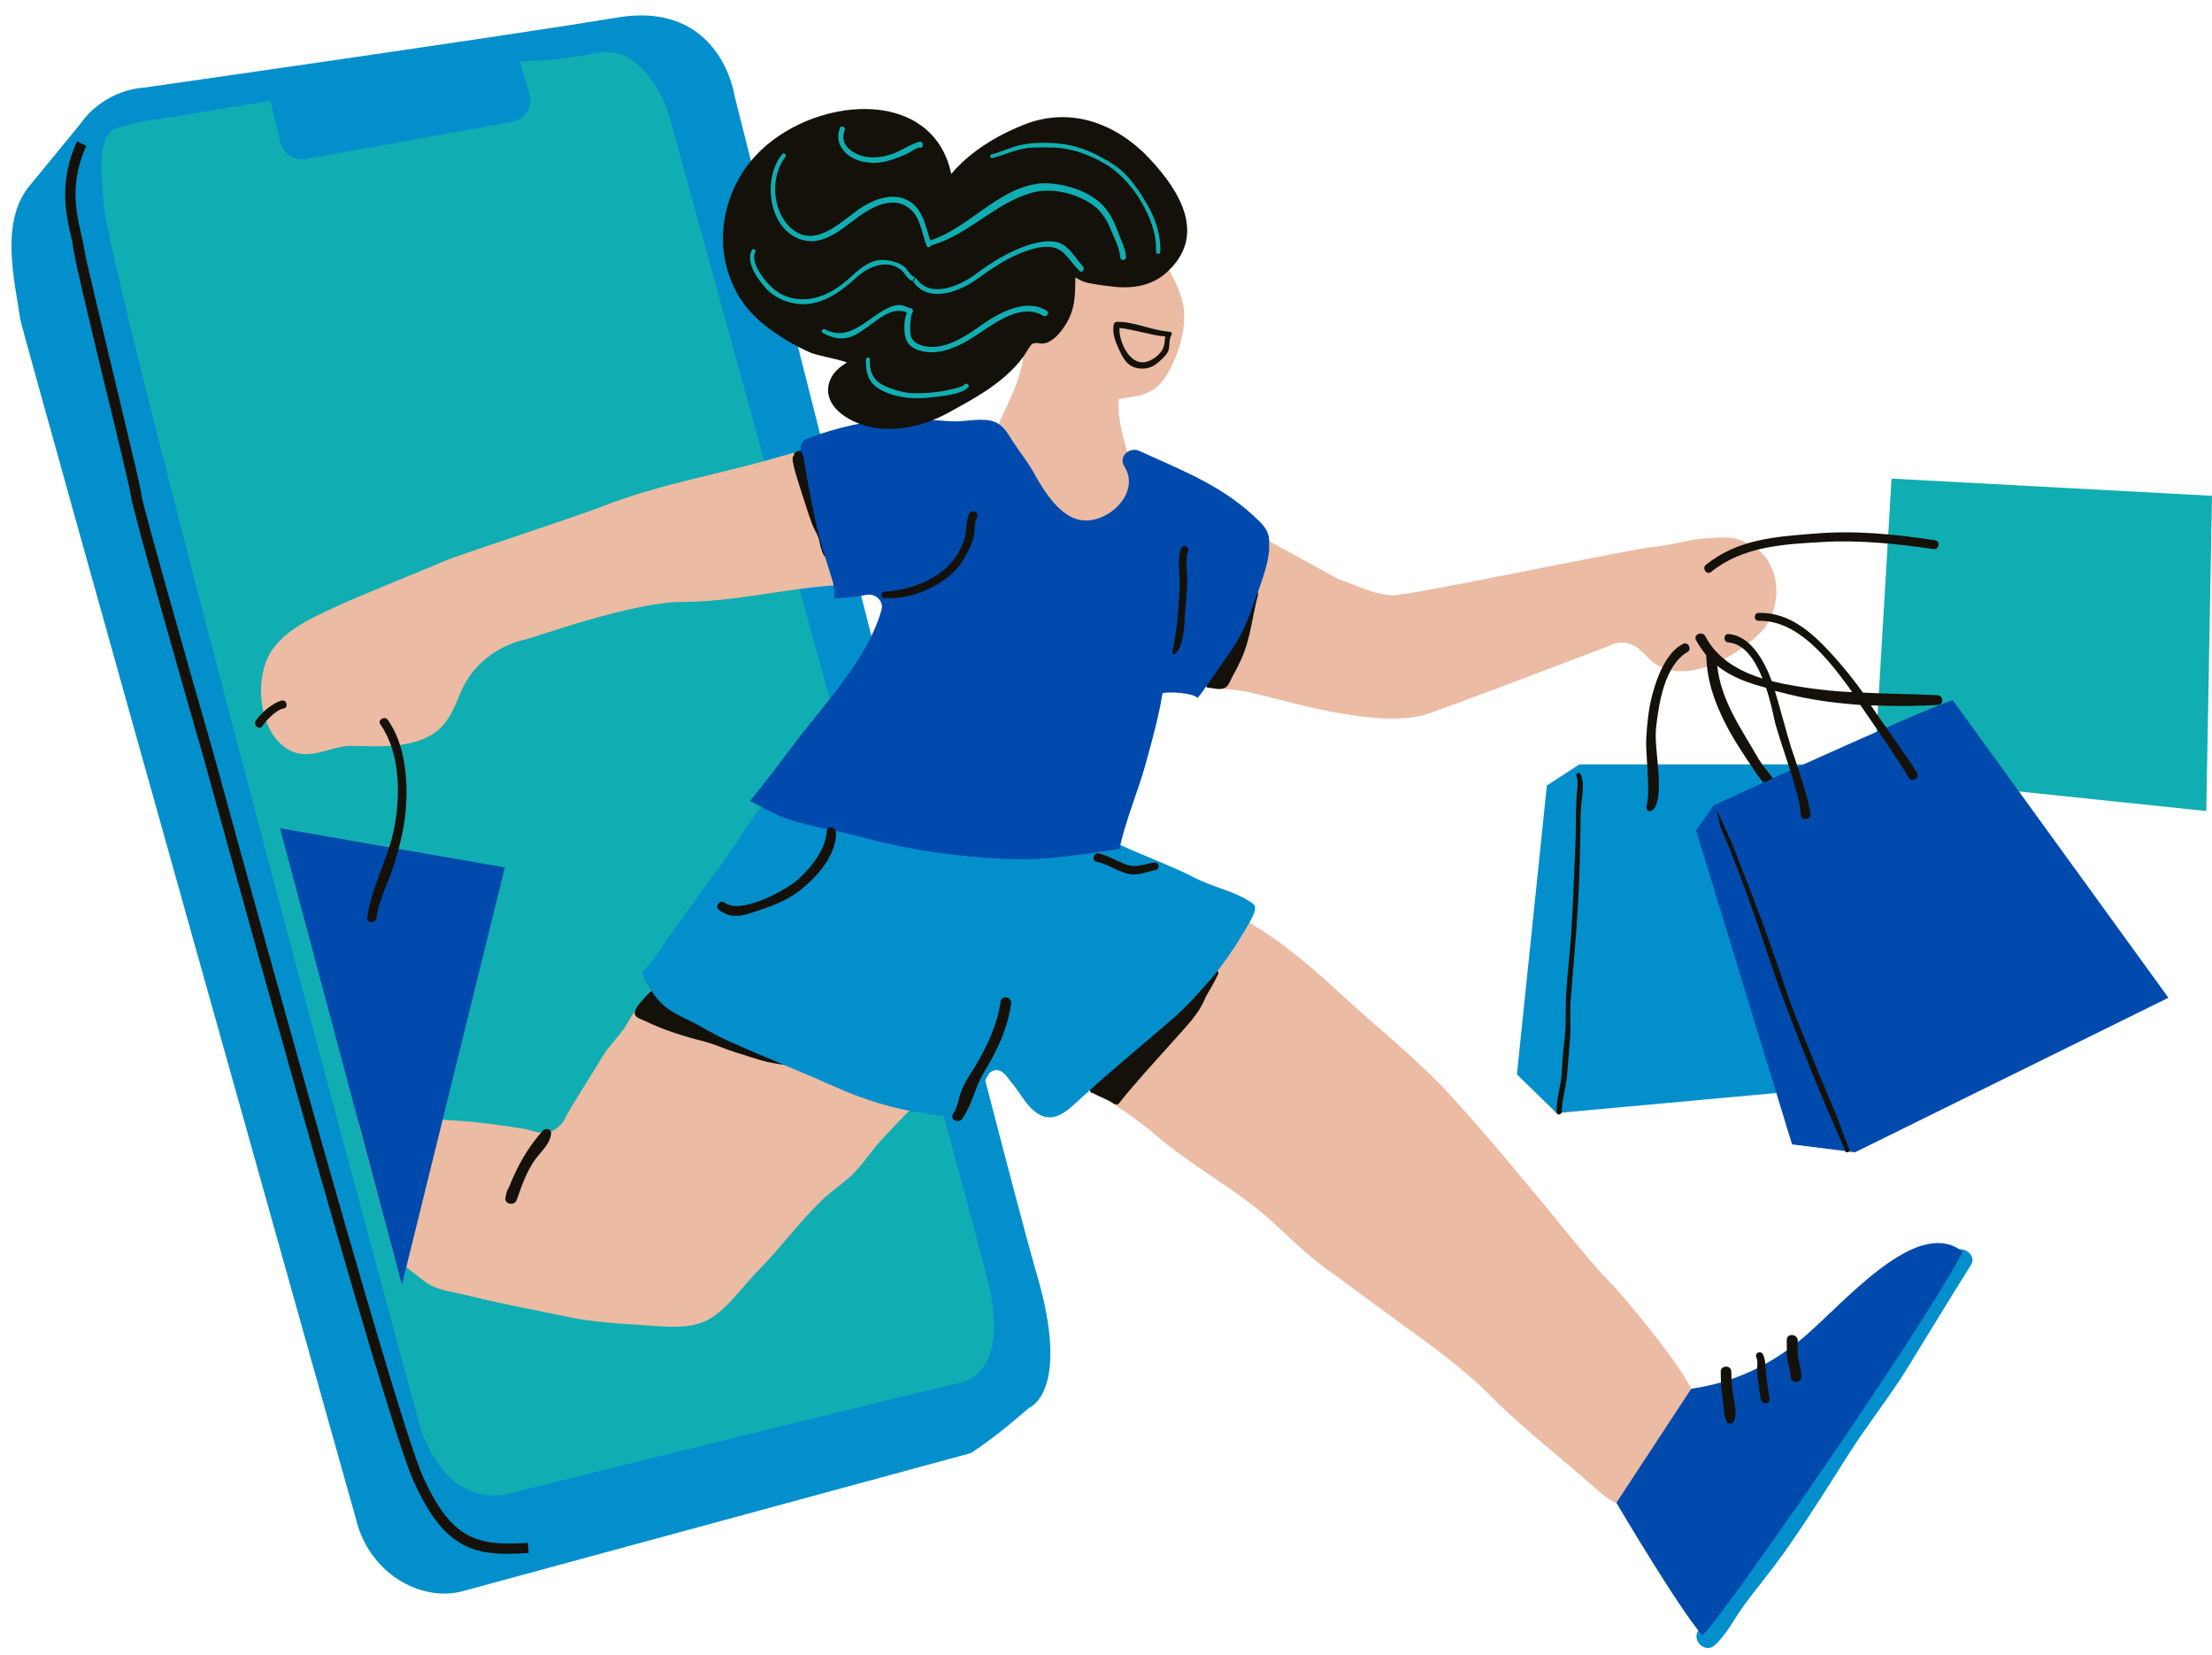 <?xml version="1.0" encoding="UTF-8" standalone="no"?><svg xmlns="http://www.w3.org/2000/svg" xmlns:xlink="http://www.w3.org/1999/xlink" fill="#000000" height="375.8" preserveAspectRatio="xMidYMid meet" version="1" viewBox="-2.6 -3.5 502.5 375.8" width="502.5" zoomAndPan="magnify"><g id="change1_1"><path d="M232.9,285.8c-7.9-26.8-68.6-267.4-68.6-267.4s-3-21.9-26.8-17.9c-23.9,4-107.4,15.9-107.4,15.9 s-8.8,0.2-14.5,8.3L3.7,39.2C-2.6,47.6,0.8,60.5,2,69c0.4,2.7,76.8,274.4,76.8,274.4c3.8,11.4,15,16.8,23.6,14.5L218,326.5 c5.2-3.5,8.7-6.4,13.2-10.3C231.2,316.3,240.8,312.6,232.9,285.8z" fill="#038fcc"/></g><g id="change2_1"><path d="M58.8,19.4l2.3,9.4c0.6,2.6,3.2,4.3,5.9,3.8l46.7-8.4c3-0.5,4.9-3.6,4-6.5l-2.2-7.2c0,0,7,0,17.9-2 s15.9,13.9,15.9,13.9s68.6,248.5,72.6,265.4c4,16.9-2,21.9-7,22.9s-85.5,20.9-101.4,24.9c-15.9,4-20.9-15.9-20.9-15.9 S23,63.1,21,43.2s2-16.9,7.9-18.9L58.8,19.4z M427.1,105.2l-4,67.6l75.5,7.9l1.3-71.6L427.1,105.2z" fill="#10aeb2"/></g><g id="change3_1"><path d="M220.3,107.6c0.2,7.1-0.1,13.9-6.4,18.2c-7.7,5.2-19,3-27.8,3.7c-11.4,0.9-22.3,3.7-33.7,3.7 c-11.4,0-33.6,8.1-35.5,8.5c-6.5,1.4-12.2,5.8-14.8,11.9c-1.7,4.1-3.1,8-7.4,10.2c-5.3,2.7-11.6,2.2-17.3,2.1 c-4.9-0.1-9.3,3.5-14.2,1c-7.2-3.8-8.3-16.8-3.9-22.9c3.4-4.8,9.4-7.4,14.6-9.8c4-1.9,20.8-8.7,24.8-10.4 c3.5-1.5,27.8-9.3,36.1-12.5c12.9-5,26.6-7.2,39.8-11.1c10.4-3.1,21.4-5.1,32.3-5.2C214.7,95,220,99.8,220.3,107.6z M212.9,238.2 c-8.6-1.8-16.4-6.5-24.9-8.5c-4.2-1-8.4-0.7-12.6-1.7c-5.7-1.4-10.3-3.1-15.2-6.3c-3-1.9-7.6-8.1-11.6-5.6c-1.6,1-1.9,2.7-2.7,4.2 c-1.6,3-4.1,5.1-5.7,8.1c-1.6,3.1-4.1,5-5.9,8c-2.4,4-5,8-7.4,12c-0.7,1.1-1.3,2.8-2.3,3.7c-3.2,3-5.3,1.2-8.6,0.7 c-3.6-0.6-7.5-1.1-11.2-1.5c-4.6-0.4-9.3-0.7-13.8-0.7c-3.2,0-8.7,0.2-12.1,1.2c0.6,2.2,8.1,29.9,8.4,31.4c0-0.1-0.1-0.4-0.2-0.8 c1.6,0.9,6.8,5.4,8.1,6c2.6,1.3,5.6,1.6,8.4,2.3c7.5,1.9,14.8,3.2,22.4,4.8c6.1,1.3,11.9,1.6,18.1,2c4.6,0.3,10.2,1,14.4-1.4 c4.3-2.5,7.8-7.7,11.3-11.2c5-5.1,9.2-10.9,14.3-15.8c2.1-2,4.5-3.6,6.7-5.6c2.6-2.5,4.5-5.6,6.9-8.2c4.4-4.7,8.8-9.5,14.1-13 c0.2,0,0.3,0.1,0.5,0.1C214.9,242.8,215.6,238.8,212.9,238.2z M395.2,120.3c-4.5-2.4-6-1.7-10.7-1.5c-3,0.2-8.4,1.7-11.4,1.9 c-3.9,0.2-55,11-59.2,11s-8.5-2.4-12.5-3.7l-26.8-14.7c0.5-1.1-0.2-2.8-1.6-3c-3.3-0.4-6.1-3.3-8.9,0c-1.1,1.3-1.2,2.6-0.9,4.3 c0.5,2.6,1.1,5.5,1.8,8.1c1.3,5.7,3.3,12.7,3.1,18.6c-0.1,3.4-1.5,8.3,1.9,10.7c1.2,0.8,2.4,0.8,3.8,0.9c3.2,0.1,5.9,0.4,9,1.2 c6.6,1.6,12.9,3.4,19.7,4.5c5.5,0.9,12.8,1.8,18.3,0.3c2.8-0.7,38.7-14.4,40.8-15.2c2.5-0.9,3.5-1.9,6.5-0.8c2,0.8,3.3,2.9,5.1,4.2 c7.5,5.1,18.6-1.5,24.1-6.9C402.6,134.8,402.3,124.1,395.2,120.3z M363.7,288.3c-4.6-4.7-8.7-9.9-12.9-15 c-7.7-9.4-15.4-18.7-23.6-27.7c-7.9-8.7-17.1-15.8-25.7-23.8c-4.4-4.1-9-8-13.9-11.6c-1.9-1.4-4.2-2.8-6.5-4.3 c-2.3-0.8-4.5-1.8-6.8-2.8c-0.3,0.1-0.5,0.2-0.8,0.3c-0.3,0.1-0.5,0.3-0.8,0.4c0.1,0.1,0.1,0.1,0.2,0.2c-8.4,6.2-16.3,13-24.7,19.2 c-4.6,3.5-9.1,7.4-13.2,11.5c-0.1,0-0.1-0.1-0.2-0.1c-1.8-1-3.5,1.7-1.7,2.7c9.4,5.3,18.9,10.1,27.1,17.2 c8.4,7.2,18.5,12.3,26.6,19.8c3.8,3.5,7.2,6.9,11.4,10c4.2,3,8.3,6.1,12.4,9.1c8.9,6.6,18,12.6,25.8,20.5c7.5,7.5,15.9,13.9,23.9,21 c5.1,4.5,9.9,5.9,15,0.6c4.8-4.9,7.7-14.4,7.1-21.2C382.1,309.5,365.4,290,363.7,288.3z M244.4,117.6c4.7,0.6,8.8-3,9.9-7.4 c2-7.9-3.6-15.1-2.7-23.1c4.2-0.7,7.7-0.7,10.5-4.9c2.7-4.2,4.9-10.7,4.2-15.7c-0.7-5-4.2-10.5-7.2-14.6c-2.7-3.7-6.1-5-10.3-6.3 c-4.7-1.5-7.2-1.5-11.2,1.7c-3.5,2.8-5.2,5.7-6.3,10.1c-1.3,5.5-0.8,14.2-1.4,19.9c-0.7,7-6.2,15.4-5.6,16.1 c0.3,0.4,0.6,0.9,0.9,1.3c0.1,0.1,0.1,0.2,0.2,0.3c0,0,0,0,0,0c0.1,0.1,0.2,0.2,0.3,0.4c0.1,0.2,0.3,0.3,0.4,0.4 C231.6,102.8,234.8,116.4,244.4,117.6z" fill="#ebbba3"/></g><g id="change4_1"><path d="M188.6,239.8c0,0-0.1,0-0.1,0c0,0,0,0,0,0c-1.3-0.4-2.6-1.3-3.9-1.9c-1.3-0.6-2.6-1.1-3.9-1.5 c-2.5-0.9-5.1-1.8-7.6-2.6c-4.9-1.6-9.6-3.4-14.3-5.6c-2.2-1.1-4.4-2-6.2-3.7c-0.6-0.6-1.3-0.9-2.1-1.3c-1.1-0.6-1.9-1.5-2.9-2.1 c-0.5-0.3-0.8-0.5-1.1-0.4c-0.1-0.1-0.3-0.1-0.4,0c0,0-0.1,0.1-0.1,0.1c-0.1,0.1-0.1,0.1-0.1,0.2c-0.1,0-0.2,0.1-0.2,0.1 c-0.8,1-4.3,4.1-4.1,5.6c0.1,1,1.6,1.3,2.4,1.7c4.3,2.1,8.9,3.5,13.6,4.7c2.3,0.6,4.6,1.7,6.9,2.4c2.4,0.7,4.8,1.6,7.3,2.2 c2.8,0.6,5.7,0.9,8.6,1.3c1.9,0.3,4.2,0.6,6.2,1.2c0.6,0.3,1.2,0.5,1.8,0.7C188.8,241,189.1,240.1,188.6,239.8z M274.1,217.8 c-0.8,1.7-1.8,3.4-2.8,5.1c-1.5,4-5,7.3-7.7,10.4c-4.1,4.6-8.3,9.1-12.1,13.9c-0.1,0.1-0.3,0.2-0.5,0.1c-0.1,0-0.3,0-0.5-0.1 c-1.4-1-3.2-1.5-4.7-2.4c0,0-0.1,0-0.1,0c-0.1,0-0.2-0.1-0.3-0.1c-0.3-0.1-0.4-0.4-0.4-0.7c0-0.3,0.2-0.6,0.4-0.8c0,0,0-0.1,0.1-0.1 c0,0,0-0.1,0.1-0.1c0,0,0.1-0.1,0.1-0.1c0,0,0.1,0,0.1-0.1c2.8-2.2,5.5-4.7,8.3-7c2.6-2.2,4.7-4.9,7.3-7.1c2.2-2.5,4.5-4.7,7.1-6.7 c0.1-0.1,0.2-0.1,0.3-0.1c0,0,0-0.1,0.1-0.1c1.5-1.6,2.9-3.3,4.4-4.9C273.6,216.4,274.4,217.1,274.1,217.8z M283.2,131.5 c-1.4,5.2-1.7,10.4-4.1,15.3c-0.5,1-1,2.1-1.6,3.1c-0.4,0.7-0.9,2.1-1.5,2.6c-1,0.8-2.6,0.4-3.7,0.2c0,0-0.1,0-0.1,0 c-0.3,0.1-0.7,0-0.7-0.4c-0.2-1.1,0.8-2.3,1.3-3.2c1.1-1.7,2-3.4,3.2-5c2.8-4,4.3-8.5,6.3-12.9C282.5,130.7,283.4,130.9,283.2,131.5 z M183.5,115.1c-0.6-2.4-1.3-4.9-1.8-7.3c0,0,0,0,0,0c0-0.1,0-0.1,0-0.2c-0.1-0.6-0.2-1.2-0.3-1.9c-0.2-1.3-0.4-2.9-0.4-4.2 c0-0.7,0.3-1.5-0.1-2.1c-0.6-1-1.9-0.6-2.8-0.2c-0.3,0.1-0.4,0.5-0.3,0.7c-0.4,0.2-0.4,0.9-0.3,1.4c0.5,2.7,1.5,5.4,2.3,8 c0.9,2.6,1.6,5.4,2.8,7.8c0,0.1,0.1,0.1,0.1,0.1c0.2,0.5,0.5,1.1,0.7,1.6c0.3,1.3,0.5,2.7,1.2,3.9c0.2,0.4,0.9,0.2,0.9-0.3 C185.5,119.9,184.2,117.4,183.5,115.1z" fill="#14110a"/></g><g id="change1_2"><path d="M282.1,201.8c-4-3-8.7-3.5-14-6.3c-3.6-1.9-11.2-4.8-15.3-6.7c-8.8-3.9-12.8-0.8-21.9-0.2 c-4.3,0.3-8.5,1.1-12.9,1.2c-5.9,0.1-10.6-1.4-16.2-2.8c-5.2-1.2-10-2.6-15-4.4c-2.3-0.8-4.6-1.6-6.8-2.6c-0.6-0.3-1.5-0.5-2.4-0.7 c-0.4-0.9-1.4-1.6-2.7-1.4c-0.6,0.1-1.3,0.1-1.9,0.2c-1.7,0.2-3.4,2.5-4.6,4.3c-2.9,3.9-4.8,7.5-9.1,13.1c-2.7,3.5-6.7,9.3-9.3,12.8 c-2.1,2.9-3.4,5.6-6.6,8.9c-0.6,0.6,2.1,4.5,2.6,5.2c1.8,2.7,4.2,4,7,5.4c3.5,1.6,6.7,3.8,10.3,5.3c7.8,3.5,15.7,6.6,23.5,10.1 c7,3.1,13.3,5.1,20.9,6.2c2.3,0.3,4.3,1,6.5-0.2c2.2-1.2,4.8-4.6,6.4-6.4c0.5-0.6,1.3-2.4,1.8-2.8c2.3-1.5,3.6,0.9,4.9,2.5 c1.7,2,3,4.6,5,6.3c4.4,3.6,7.7-0.2,11-3.2c6.8-6.2,13.8-11.9,20.7-17.9c3.2-2.8,5.9-5.9,8.7-9.1c1.7-1.9,5.2-6.9,6.4-9 C281.1,206.2,283.5,202.9,282.1,201.8z M356.2,170.1c6.6,0,55.7,0,55.7,0l8,72.9l-68.9,6.3l-9-8.8l6.8-65.6L356.2,170.1z M445.2,283.7c-4.9,7.8-9.7,15.7-14.5,23.5c-4.2,6.8-9.2,13-13.5,19.8c-4.8,7.6-9.7,15.4-15,22.8c-2.8,3.9-5.9,7.6-8.7,11.4 c-2.1,2.9-3.8,6.4-6.5,8.9c-2.4,2.2-5.8-1.5-3.4-3.7c2.9-2.8,4.6-6.7,7.2-9.8c3-3.6,5.8-7.4,8.4-11.2c5-7.5,10-14.9,14.9-22.4 c9.1-13.9,18.2-27.7,27.1-41.8C442.6,278.8,446.6,281.3,445.2,283.7z" fill="#038fcc"/></g><g id="change5_1"><path d="M443.3,280.8c-10,18.9-56.4,85.5-59.2,87.1c-5.6-6.5-19.5-30.1-19.5-30.1l17-25.9c9-1.3,18.5-5,27.8-13.7 C418.8,289.6,433.7,273.1,443.3,280.8z M281.8,113.3c-7.5-6.8-16.4-10.2-25.6-14.4c-2.1-1-4.8,1.2-3.4,3.5c3.9,6-3.8,13.3-10,12.2 c-4.6-0.8-8.2-6.5-10.2-10.1c-1.4-2.6-3.2-4.9-4.9-7.4c-1.2-1.8-2.2-4-4.4-4.8c-2.5-1-6.2-0.1-8.9-0.1c-4.2-0.1-8.3-0.8-12.5-0.6 c-7,0.3-14.8,2-21.3,4.6c-1.6,0.6-1.6,2.7-0.7,3.9c1,6.3,2.1,12.2,3.6,18.3c0.9,3.5,2.1,6.8,3.1,10.3c0.4,1.4,0.4,2.6,0.3,3.7 c2.4-0.1,4.9-0.3,7.3-0.8c2.1-0.4,4.1,1.4,3.4,3.6c-3.3,11.3-12.7,20.8-19.6,30c-3.3,4.4-6.7,8.9-10.2,13.2c3.1,1.7,6.2,3.4,9.4,4.4 c4.8,1.5,9.8,2.2,14.6,3.5c11.5,3.1,22.6,4.8,34.5,5.3c8.7,0.4,17-1.1,25.4-2.3c1.4-6.5,4.2-13,5.9-19.1c1.5-5.4,3-10.8,3.9-16.3 c1.8-0.3,6.6-0.1,8,1.1c1-1.2,6.4-9,7-9.9c2.4-3.3,4-6.6,5.3-10.4c1.3-3.8,4.2-10.5,3.9-14.6C286,116.8,283.9,115.3,281.8,113.3z M418.8,258.2l71.2-35.1l-49-67.6c-8,2.6-54.3,23.9-54.3,23.9l-4,5.7l21.8,71.3L418.8,258.2z M88.7,288.3l23.4-94.8L61,184.6 L88.7,288.3z" fill="#004aad"/></g><g id="change4_2"><path d="M227.1,224.4c-0.8,5.7-3.1,10.6-6.1,15.5c-2.1,3.4-2.8,7.6-5,10.7c-0.9,1.2-2.9,0.1-2.1-1.1 c1.1-1.6,1.2-3.4,1.9-5.2c0.7-1.9,1.9-3.7,3-5.4c2.8-4.7,5.1-9.4,5.9-14.9C225,222.4,227.3,222.9,227.1,224.4z M217.2,121.9 c0.6-1.1,1.1-2.3,1.4-3.5s0.1-3.3,0.7-4.3c0.7-1-0.9-2.1-1.6-1.1c-1,1.7-0.6,3.7-1.1,5.5c-0.8,2.8-2.4,5.4-4.6,7.3 c-3.9,3.3-8.8,4.7-13.7,5.1v0c-0.8,0-0.9,1.3-0.1,1.4c4.9,0.4,10.3-1.5,14.2-4.5C214.6,126.2,216.1,124.2,217.2,121.9z M262.5,58.3 c9.1-8.3,3-18.3-3.8-25.6c-7.5-8.1-18.1-12.2-28.9-7.8c-6,2.4-12.1,6.1-16.3,11.1c-4.3-20.3-31.9-17.6-44.4-4.2 c-6.7,7.2-9.3,17.7-6.1,27.1c2,5.9,5.4,9.7,10.5,13.2c2.4,1.7,5.1,3.2,7.8,4.4c1.8,0.8,5.9,1.4,8.5,2.3c-1.6,1.1-3.2,2.1-4,4.5 c-1,3.1,0.7,5.8,3.3,7.6c7.1,4.9,16.8,3.2,23.8-0.7c4.4-2.4,9.2-5,12.9-8.3c1.5-1.3,2.9-2.8,4.1-4.4c0.4-0.6,1.6-2.7,2-2.9 c1.2-0.6,2.2,0.5,4-0.6c1.4-0.8,2.5-2.1,3.4-3.5c2.5-3.8,2.3-7.2,2.4-11c1,0.6,1.9,1.1,3.1,1.3c2,0.4,4.4,0.7,6.4,0.9 C255.5,62,259.5,61.1,262.5,58.3z M185.2,185.4c-0.2,4.2-4.1,8.9-7.2,11.4c-3,2.3-12.4,7.4-16,4.7c-1.1-0.8-2.3,0.9-1.2,1.7 c2.2,1.6,4.1,1.6,6.7,0.8c3.4-1.1,7.2-2.3,10.1-4.2c4.3-2.8,10-8.8,9.7-14.3C187.1,184.1,185.2,184.1,185.2,185.4z M259.6,192.4 c-2.6,0.4-4.4,1.4-7,0.2c-1.9-0.8-3.6-1.8-5.6-2.3c-1.2-0.2-1.7,1.7-0.5,1.9c2.6,0.5,4.8,2.3,7.4,2.8c2.1,0.4,3.9-0.5,5.9-0.9 C261,194,260.8,192.2,259.6,192.4z M80.8,204.9c-0.2,1.3,2,1.4,2.1,0.1c0.5-4.1,2.8-8.2,4-12.1c1.3-4.2,2.4-8.5,2.7-12.9 c0.5-6.6-0.2-14.5-4.1-20c-0.7-1-2.4,0-1.7,1c4.5,6.4,4.6,15.9,3.2,23.3C85.7,191.3,81.8,197.9,80.8,204.9z M57,161.4 c0.5-0.8,1.2-1.5,1.8-2.1c0.8-0.7,2-1.8,3.1-1.9c1-0.2,0.7-1.9-0.3-1.8c-0.1,0-0.2,0-0.3,0c-0.1,0-0.1,0-0.2,0.1 c-1.1,0.3-2.3,1.2-3.2,1.9c-0.9,0.8-1.8,1.7-2.4,2.6C54.9,161.2,56.3,162.4,57,161.4z M120.8,253.2c-3.6,4-5.9,8.2-7.8,13 c-0.4,0.6-0.6,1.2-0.7,2l0,0l0,0c0,0.1-0.1,0.2-0.1,0.3c-0.2,1.6,2.1,1.9,2.6,0.5c1.1-3.2,2.2-6.4,4.2-9.2c1.4-1.9,3.4-3.5,3.6-5.9 C122.7,253,121.4,252.6,120.8,253.2z M93.5,331.9c-6.7-14.7-47.2-162.8-47.6-164.3c-6.5-22.6-16.2-56.8-16.4-58.8 c0-1-1.8-8.4-5.8-25.1c-3.2-13.4-6.9-28.6-7.2-30.8c-0.1-1-0.4-2.1-0.7-3.4c-1.1-4.8-2.6-11.4,1.2-19.9l-2.1-1 c-4.2,9.2-2.5,16.6-1.4,21.4c0.3,1.2,0.5,2.3,0.6,3.2c0.3,2.4,3.8,17,7.2,31.1c2.7,11,5.7,23.5,5.8,24.6c0,2,12.6,46,16.5,59.5 c1.7,6.1,41,149.8,47.8,164.6c5.9,13,11.7,16.4,21.2,16.4c1.5,0,3.2-0.1,4.9-0.2l-0.2-2.3C106.1,347.6,100.1,346.5,93.5,331.9z M386.1,126.4c7.2-5.8,16.3-6.3,25.3-6.8c8.3-0.5,17,0.4,25.2,1.6c1.3,0.2,1.7-1.8,0.4-2c-9.1-1.4-18.4-2.3-27.6-1.5 c-8.9,0.7-17.3,1.3-24.5,7.1C384,125.6,385.1,127.2,386.1,126.4z M414.4,249.4c-1.3-3.1-2.6-6.2-3.9-9.3c-2.6-6.5-5.5-13-7.7-19.7 c-2.3-6.9-4.7-13.7-7.3-20.4c-1.5-3.9-3-7.7-4.5-11.6c-0.7-1.7-1.6-3.4-2.3-5.1c-0.4-0.9-0.6-1.7-1.3-2.4c-0.1-0.1-0.2,0-0.1,0.1 c0.6,1,0.6,2.4,1,3.4c0.6,1.6,1.4,3.2,2,4.8c1.4,3.7,2.9,7.4,4.2,11.1c2.8,7.5,5.1,15.2,7.9,22.7c4.3,11.6,9,23.2,14.1,34.6 c0,0.3,0.1,0.6,0.4,0.6c0,0,0.1,0,0.1,0c0.4,0.1,0.7-0.4,0.5-0.7C416.4,254.9,415.5,252.1,414.4,249.4z M405.8,301 c0-1.6-2.5-1.8-2.5-0.2c0,1.4,0,2.8,0.1,4.1c0.2,1.5,0.8,2.9,0.8,4.4c0,1.4,2.3,1.4,2.4,0c0.1-1.3-0.3-2.5-0.6-3.7 C405.7,304.1,405.8,302.5,405.8,301z M263.5,72.6c-0.6,0.9-0.3,2.5-0.7,3.6c-0.3,0.7-0.8,1.2-1.3,1.7c-1.5,1.5-2.9,2.5-5.1,2.3 c-2.3-0.2-3.4-1.5-4.4-3.5c-1-2.1-2-4.1-1.6-6.5c0.1-0.3,0.3-0.6,0.7-0.6c3.9-0.1,7.8,1.9,11.7,2.2c0.1,0,0.3,0.1,0.4,0.1 C263.4,71.8,263.8,72.2,263.5,72.6z M262.1,72.9c-1.9-0.1-3.6-0.6-5.5-1c-1.5-0.3-3.3-0.8-4.9-0.9c-0.1,3.1,2.1,7.9,5.4,7.8 c1.7-0.1,4-1.7,4.6-3.4C262,74.6,262,73.7,262.1,72.9z M398.6,308.8c-0.2-1.5,0-3.3-0.7-4.7c-0.5-1-2-0.3-1.5,0.7 c0.4,0.9,0.1,2,0.2,2.9c0,1,0.1,2,0.3,3c0.2,1.2,0.2,2.6,0.6,3.8c0.5,1.2,2.2,0.7,1.9-0.5C399,312.3,398.9,310.5,398.6,308.8z M437.6,154.4c-5.7-0.3-11.4-0.3-17-0.6c-2-2.8-4.1-5.4-6.4-8c-4.6-5.1-9.9-10.3-17.3-10.1c-1.1,0-1.2,1.8,0,1.8 c8.9-0.2,15.7,8.6,20.5,15.1c0.3,0.4,0.5,0.8,0.8,1.1c-2.4-0.1-4.8-0.3-7.3-0.6c-3.5-0.4-7.3-1-11-1.9c-1.7-4.6-4.8-10.3-9.8-10.7 c-1.2-0.1-1.3,1.8-0.1,1.9c3.7,0.3,6.1,4,7.8,8.2c-5.5-1.7-10.4-4.6-13-9.6c-0.7-1.3-2.8-0.4-2.1,0.9c0.7,1.3,1.5,2.4,2.3,3.4 c0.2,5.9,1.8,10.5,4.5,15.8c1.9,3.9,7.7,12.3,8.5,13.2l2.2-1c-1.4-1.8-2.8-3.5-3.4-4.6c-4-7-8.4-13-9.3-21c3.1,2.5,6.9,3.9,11.1,5 c0.9,2.7,1.5,5.4,1.9,7.3c1.2,5.1,5.7,16.3,6,21.5c0,0.4,0.2,0.9,0.7,1c0.1,0,0.9,0.1,1.4-0.5c0.8-1-4-14.8-4.3-15.7 c-1.2-3.9-2.4-8.6-3.7-12.9c1.1,0.3,2.1,0.5,3.2,0.8c5.2,1.3,10.7,2,16.2,2.4c2.4,3.5,8.9,12.8,11,16.5c0.7,1.2,2.6,0.1,1.9-1.1 c-2-3.2-8.4-12.2-10.5-15.3c5.2,0.2,10.3,0.2,15.4-0.1C439.1,156.3,438.8,154.5,437.6,154.4z M355.5,172.7c0.5,1,0.2,3,0.1,4.1 c-0.1,1.7-0.2,3.4-0.2,5.1c0,3.5-0.1,7.1-0.3,10.6c-0.3,7.1-0.5,14.1-1.2,21.2c-0.3,2.8-0.5,5.5-0.7,8.2c-0.2,3.2,0,6.6-0.3,9.8 c-0.3,2.7-0.6,5.4-0.7,8.1c-0.1,3.1-1.3,6.2-1.2,9.3c0,0.8,1.2,0.6,1.2-0.1c0-2.8,1-5.6,1.2-8.4c0.2-2.9,0.5-5.7,0.7-8.6 c0.2-3.2-0.2-6.4,0.2-9.5c0.3-3.2,0.5-6.5,0.8-9.7c0.6-7,1-13.9,1.2-21c0.1-3.7,0.1-7.4,0.2-11.1c0.1-2.5,1.1-6.2-0.1-8.5 C356.1,171.8,355.3,172.2,355.5,172.7z M390.7,308c0-1.5-2.4-1.5-2.4,0c0,1.9,0.1,3.9,0.4,5.8c0.3,1.8,0.2,3.8,0.9,5.5 c0.3,0.8,1.5,0.6,1.8-0.2c0.6-1.7,0.1-3.5-0.2-5.2C390.9,311.9,390.7,310,390.7,308z M265.8,120.9c-1.1,2.4-0.3,6-0.4,8.5 c-0.2,5.1-0.6,10.2-1.7,15.2c-0.1,0.5,0.5,0.6,0.8,0.3c1.9-2.2,1.9-6.2,2.1-8.9c0.2-2.4,0.4-4.8,0.5-7.2c0.1-1.8-0.6-5.3,0.2-7.1 C267.7,120.7,266.2,120,265.8,120.9z M379.8,142.7c-3.9,1.9-6.1,7.8-7.1,11.8c-0.8,3.1-1.1,6.1-1.3,9.3c-0.3,3.5,1,12.1,0.1,15.4 c-0.5,1.7,1.2,2.1,2,0.4c1.9-4-0.4-13.2,0.1-17.7c0.6-5.5,1.9-14.2,7.1-17.3C381.8,144.1,381,142.2,379.8,142.7z" fill="#14110a"/></g><g id="change2_2"><path d="M242.6,58c-1.2-1.2-2.2-2.7-3.4-3.9c-2.5-2.5-6.2-1.5-9.2-0.4c-4.1,1.5-7.6,4-11.1,6.5 c-3.9,2.7-10.7,5.1-14,0.3c-0.4-0.5,0.4-1.2,0.7-0.7c3.3,4.6,9.8,1.6,13.4-1c2.9-2.2,5.9-4.1,9.3-5.6c2.7-1.2,6.6-2.5,9.6-1.6 c2.4,0.8,3.9,3.7,5.6,5.5C243.9,57.7,243.1,58.6,242.6,58z M202.1,57.8c1,0.8,1.3,2,2.5,2.5c0.6,0.2,0.9-0.8,0.3-1 c-0.9-0.4-1.4-1.8-2.3-2.4c-1-0.7-2.6-1.2-3.8-1.3c-3.6-0.5-6.1,2-8.6,4.2c-3.5,3.2-8.1,5.5-12.9,4.4c-3-0.7-5-2.5-6.8-5 c-0.9-1.3-2.4-3.8-1.5-5.5c0.2-0.5-0.5-0.9-0.8-0.4c-1.5,2.9,1.5,6.8,3.3,8.8c2.6,2.7,6.8,4,10.4,3.3c4.3-0.9,7.2-3.3,10.4-6.2 C194.9,57,199,55.3,202.1,57.8z M235.2,67.1c-4.6-3-10.8,0.4-14.8,3.2c-3.2,2.3-7.2,5-11.3,5c-1.8,0-4.2-0.6-4.8-2.5 c-0.3-1.1-0.1-4.6,0.4-5.4c0.1-0.1,0.1-0.2,0.1-0.3c0-0.2,0-0.4-0.3-0.5c-0.1-0.1-0.2-0.1-0.3-0.1c-1.1-0.3-1.6-0.8-2.9-0.7 c-1.2,0.1-2.3,0.7-3.4,1.3c-4.2,2.5-7.9,6.9-13.1,4.2c-0.5-0.3-1.1,0.5-0.5,0.8c3.1,1.7,5.6,1.7,8.5-0.2c1.9-1.2,3.6-2.7,5.5-3.8 c1.4-0.8,2.7-1.2,4.4-0.9c0.4,0.1,0.5,0.2,0.7,0.3c-0.7,1.8-0.8,4.9,0,6.4c1,2.1,4,2.7,6.1,2.6c3.7-0.2,7.2-2.2,10.2-4.2 c3.9-2.6,9.7-6.9,14.5-4.2c0.1,0.1,0.2,0.2,0.4,0.2c0.1,0,0.1,0,0.2,0C235.5,68.2,235.7,67.4,235.2,67.1z M247.8,43 c-2.9-2.9-7.4-4.4-11.4-4.8c-10.6-1.1-18.3,10-27.7,12.9c-1.1-3.5-1.8-7.7-5.5-9.3c-3.3-1.5-7.4,0-10.2,1.9 c-4.5,3-10.3,9.4-15.8,4.7c-4.4-3.8-4.9-11.8-1.4-16.2c0.4-0.5-0.3-1.2-0.7-0.7c-4.7,5.7-3.1,17.7,5,19.6c4.7,1.1,9-3,12.5-5.5 c2.9-2.1,7.3-4.4,10.8-2.2c3.1,1.9,3.3,5.8,4.5,8.9c0.2,0.6,0.9,0.3,1.1-0.1c8.4-2.3,14.6-9.8,23.1-12c4.4-1.1,9.8,0.2,13.5,2.8 c2.1,1.5,3.3,3.5,4.2,5.8c0.8,1.8,2,4.3,2.1,6.2c0.1,0.8,1.4,0.7,1.3-0.2c-0.1-1.9-1.2-3.8-1.8-5.6C250.5,46.8,249.4,44.6,247.8,43z M193.4,33.2c2.1,0.5,4.2,0.3,6.2-0.3c1.3-0.4,2.5-0.9,3.7-1.4c0.9-0.4,1.9-1.2,2.8-1.5c0.4,0.2,1,0,0.9-0.6c0-0.1,0-0.2,0-0.2 c0-0.3-0.4-0.6-0.7-0.5c-2.2,0.5-4.3,2.2-6.6,2.9c-1.9,0.6-3.7,0.8-5.7,0.5c-2.6-0.5-6.1-2.6-4.7-6c0.3-0.7-0.8-1.3-1.1-0.5 C186.7,29.4,189.9,32.5,193.4,33.2z M258,42.9c-1.9-3.2-4.2-6.7-7.3-8.8c-3.6-2.4-7.7-4.4-12-4.9c-2.9-0.4-6.4-0.4-9.3,0.2 c-2.4,0.5-4.5,1.6-6.8,2.2c-0.5,0.1-0.2,0.9,0.2,0.8c2.8-0.7,5.3-2,8.2-2.3c1.7-0.2,3.4-0.1,5.1-0.1c4.6,0,9.1,1.7,13,4.1 c3.1,2,5.8,5.2,7.6,8.3c2,3.5,3.5,7.2,3.3,11.3c0,0.6,1,0.6,1,0C261.1,49.8,259.9,46.2,258,42.9z M216.5,83.8 c-0.6,0.7-3,1.1-3.9,1.3c-2,0.5-4.5,0.7-6.6,0.7c-2.2,0.1-3.9-0.3-6-1c-2.2-0.8-3.8-1.5-4.7-3.9c-0.3-0.8-0.3-2-0.3-2.8 c0-0.6-0.9-0.5-0.9,0.1c0,2,0.2,4.1,1.7,5.6c1.5,1.5,4.1,2.4,6.2,2.8c2.9,0.6,6.1,0.3,9-0.1c1.7-0.2,5.2-0.7,6.4-2.1 C217.8,84.1,216.9,83.3,216.5,83.8z" fill="#10aeb2"/></g></svg>